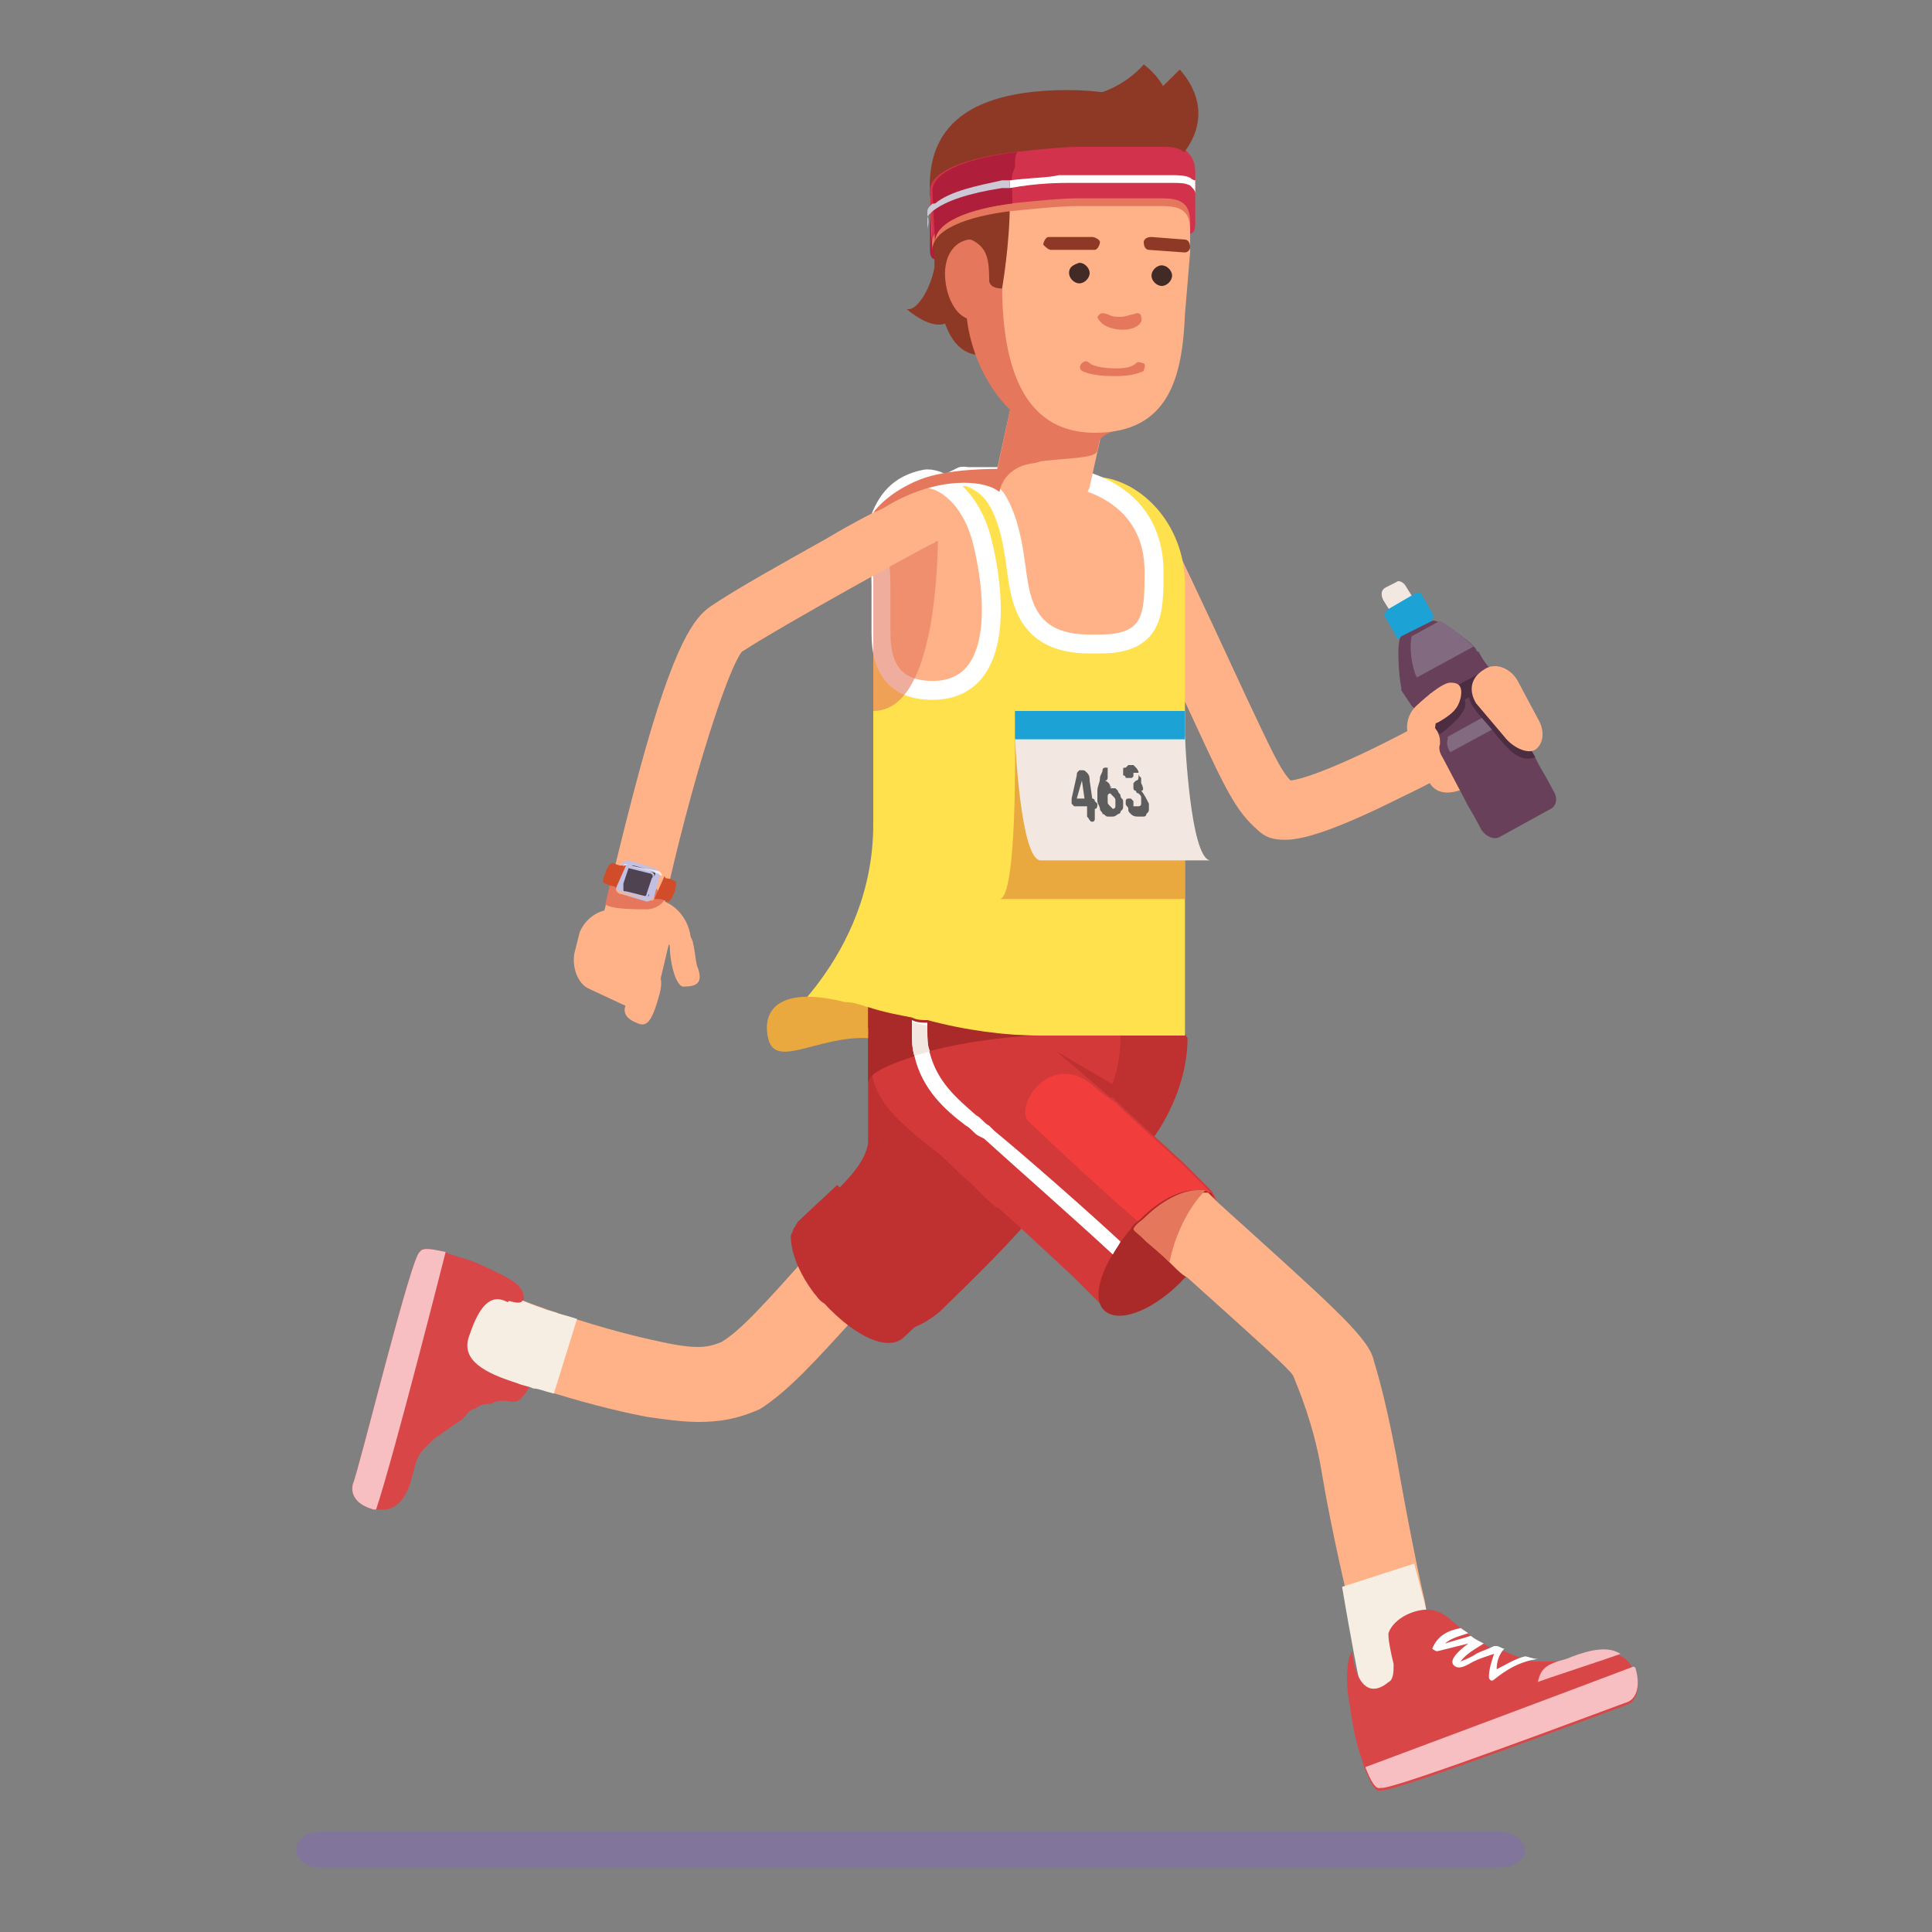 <svg xmlns="http://www.w3.org/2000/svg" xmlns:xlink="http://www.w3.org/1999/xlink" id="Layer_1" x="0px" y="0px" viewBox="0 0 75 75" style="enable-background:new 0 0 75 75;" xml:space="preserve"><rect x="0" y="0" width="75" height="75" fill="#808080" stroke="none"/><style type="text/css">	.st0{fill:#FFB287;}	.st1{fill:#BF3030;}	.st2{fill:#D33939;}	.st3{fill:#FFE14E;}	.st4{fill:#FFB287;stroke:#FFFFFF;stroke-width:0.734;stroke-miterlimit:10;}	.st5{fill:#F23D3D;}	.st6{opacity:0.6;fill:#E5785C;}	.st7{fill:#AA2929;}	.st8{fill:#EAA93F;}	.st9{fill:#F6EEE3;}	.st10{fill:#D94647;}	.st11{fill:#F7BFC2;}	.st12{fill:#FFFFFF;}	.st13{fill:#D2324B;}	.st14{fill:#AF1E3A;}	.st15{fill:#8E3925;}	.st16{fill:#E5785C;}	.st17{fill:#422B27;}	.st18{fill:#F2E7E1;}	.st19{fill:#1DA2D6;}	.st20{opacity:0.7;}	.st21{fill:#8271A8;}	.st22{fill:#5D5D5D;}	.st23{fill:#684059;}	.st24{fill:#826B80;}	.st25{fill:#4C2D42;}	.st26{fill:#C1BFE2;}	.st27{fill:#4F4351;}	.st28{fill:#D14D2A;}	.st29{opacity:0.7;fill:#FFFFFF;}	.st30{opacity:0.8;fill:#FFB287;}	.st31{fill:#CDC8D6;}</style><g>	<path class="st0" d="M55.5,30.4c0.2,0.3,0.6,0.6,1.6,0.1c1-0.5-0.6-1.1-0.6-1.1L55.5,30.4z"></path>	<g>		<g>			<path class="st0" d="M49.9,32.6c-0.5,0-0.8-0.1-1.1-0.4c-0.8-0.7-1.2-1.5-2.4-4.1c-0.7-1.5-1.7-3.7-3.2-6.8    c-0.3-0.5,0-1.2,0.5-1.5c0.5-0.3,1.2,0,1.5,0.5c1.5,3.1,2.5,5.3,3.2,6.8c0.9,1.9,1.3,2.8,1.7,3.2c0.9-0.1,3.8-1.4,7-3.3    c0.5-0.3,1.2-0.1,1.5,0.4c0.3,0.5,0.1,1.2-0.4,1.5c-0.1,0-1.8,1.1-3.7,2C52.1,32.1,50.7,32.6,49.9,32.6z"></path>		</g>		<g>			<path class="st0" d="M27.1,55.2c-0.6,0-1.3-0.1-2-0.2c-2.6-0.5-5.6-1.5-7.3-2.3c-0.8-0.3-1.1-1.2-0.7-2c0.3-0.8,1.2-1.1,2-0.7    c1.6,0.7,4.2,1.6,6.6,2.1c1.4,0.3,1.8,0.2,2.3,0c0.7-0.4,1.7-1.5,3.3-3.3l0.2-0.2c0.6-0.6,1.5-0.7,2.1-0.1    c0.6,0.6,0.7,1.5,0.1,2.1l-0.2,0.2c-1.9,2.1-2.9,3.2-4,3.9C28.6,55.1,27.9,55.2,27.1,55.2z"></path>		</g>		<path class="st1" d="M34.7,39.4c-0.5,0-1,0.4-1,1v5c0,0.5,0.4,0.9,1,0.8l8.4-0.7c1,0,3-2.6,3-5.2c0,0-0.5-0.9-1-0.9H34.7z"></path>		<path class="st1" d="M32.3,46.4l0.1-0.1c1.9-1.9,1.3-1.9,1.3-6.8c0-1.7,5.7-2.1,7.4-2c1.7,0.1,3.3-1.8,3.2-0.1   c-0.5,6.4-4,9.8-7.7,13.4l-0.1,0.1c-0.7,0.6-1.5,0.9-2.3,0.8c-0.7-0.1-1.4-0.4-2-0.9C31,49.5,31.1,47.6,32.3,46.4z"></path>		<path class="st2" d="M43.5,40.2c0,0.7-0.1,2-1,3s-3-1.5-3-1.5l0.8-1.5L43.5,40.2z"></path>		<path class="st2" d="M33.7,39.6v0.8c0,0.2,0,0.3,0,0.5c0,0.4,0-0.9,0-0.6c0.1,1.9,0.2,2.5,2.5,4.3c0.3,0.2,0.7,0.6,1.1,1   c0.4,0.3,0.8,0.8,1.4,1.3l1.7-2.7c0,0,3.4-0.7,1.7-2.5c-0.3-0.3-0.6-0.6-0.8-0.8c-0.3-0.3-0.6-0.5-1-0.7v0c-1-0.6-1.9-0.8-2.7-0.6   c-0.5,0.1-1.1,0.1-1.7,0.1C34.8,39.7,33.7,39.6,33.7,39.6z"></path>		<g>			<g>				<g>					<path class="st3" d="M29.8,40.2H46V22.7c0-2.4-1.8-4.2-3.6-4.2h-5c-0.6,0-1.1,0-1.5,0.1c-0.1,0-0.1,0-0.2,0.1      c-1.4,0.4-1.8,1.5-1.8,3.7V32C33.9,37.2,29.8,40.2,29.8,40.2z"></path>					<g>						<path class="st4" d="M37.3,18.5h1.5h1.1h1.4c0.2,0,3.5,0.4,3.5,3.7c0,1.6,0,2.8-2.1,2.8h-0.4c-2.7,0-2.7-2-2.9-3.3       c-0.3-2.1-0.9-2.7-1.4-3C37.5,18.4,37.3,18.5,37.3,18.5z"></path>						<path class="st0" d="M37.6,18.5L37.6,18.5C37.6,18.5,37.6,18.5,37.6,18.5z"></path>					</g>				</g>			</g>		</g>		<g>			<path class="st2" d="M46.6,48.6c-0.7,1.1-1.9,2.1-2.3,2.1c-0.8,0-0.9,0.6-1.5,0c-0.1-0.1-1-1-1.1-1.1c-1.6-1.5-2.8-2.6-3.5-3.2    c-0.3-0.3-0.5-0.5-0.6-0.6c-0.1-0.1-0.1-0.1-0.2-0.2c-1.2-1.2-1.2-3-0.1-4.3c1-1.1,2.9-1.5,4.4-0.1c0.1,0.1,0.1,0.1,0.1,0.1    c0.1,0.1,0.2,0.2,0.3,0.3c0.2,0.2,0.6,0.5,1.2,1.1c0.6,0.6,1.4,1.3,2.6,2.4c0.1,0.1,1,1,1.1,1.1C47.5,46.8,47.2,47.7,46.6,48.6z"></path>			<path class="st5" d="M46.6,48.6l-1.4,0.2l-0.8-1.2c-1-0.8-4-3.6-4.5-4.1c-0.5-0.6,0.9-2.8,2.6-1.3c0.2,0.2,0.5,0.4,0.8,0.6    c0.6,0.6,1.4,1.3,2.6,2.4c0.1,0.1,1,1,1.1,1.1C47.5,46.8,47.2,47.7,46.6,48.6z"></path>		</g>		<path class="st4" d="M34.2,22.7c0,0,0,0.9,0,1.9c0,1.4,0.6,2.2,2,2.2c2.9,0,2.4-4,1.9-5.9c-0.5-1.8-1.7-2.4-2.2-2.3   c-1,0.2-1.5,0.8-1.8,1.7C34,20.9,34.2,21.8,34.2,22.7z"></path>		<path class="st6" d="M33.9,22.4v1.1c0,0,0,4.1,0,4.1c2.9,0,2.5-8.2,2.5-8.2l-0.6,0C34.4,19.7,33.9,20.2,33.9,22.4z"></path>		<path class="st7" d="M47.3,47c0,0.6-0.3,1.4-0.9,2.2c-0.1,0.1-0.2,0.3-0.4,0.4c0,0,0,0,0,0c-1.1,1.2-2.5,1.8-3.1,1.3   c-0.6-0.5-0.1-1.9,1-3.2c0,0,0,0,0,0c0.1-0.2,0.3-0.3,0.4-0.4c0.7-0.7,1.5-1.1,2.1-1.1c0.1,0,0.2,0,0.3,0c0.1,0,0.2,0.1,0.3,0.1   c0.1,0.1,0.1,0.2,0.2,0.3C47.2,46.7,47.3,46.8,47.3,47z"></path>		<g>			<path class="st0" d="M24.5,36.5c-0.1,0-0.2,0-0.2,0c-0.6-0.1-1-0.7-0.8-1.3c0,0,0.6-2.6,1.3-5.2c1.4-5.2,2.2-6,2.7-6.4    c1-0.7,3-1.8,4.6-2.7c1-0.6,1.8-1,2.2-1.2c0.3-0.2,0.5-0.3,0.7-0.4c0.1,0,0.2-0.1,0.2-0.1c0.7-0.4,1.3,0,1.5,0.3l0.6,0.9L36.4,21    c-0.1,0-0.1,0.1-0.2,0.1c-0.6,0.3-5.7,3.1-7.4,4.2c-0.5,0.6-1.9,4.7-3.1,10.2C25.5,36.2,25,36.5,24.5,36.5z"></path>		</g>		<g>			<path class="st0" d="M55.3,62.1c-0.2-0.8-0.7-3.3-1.1-5.6c-0.5-2.6-0.8-3.4-0.9-3.8c-0.3-0.9-1.8-2.2-6-6    c-0.1-0.1-0.3-0.3-0.4-0.4c-0.1,0-0.2,0-0.3,0c-0.6,0-1.3,0.4-2.1,1.1c-0.1,0.1-0.3,0.3-0.4,0.4c0,0,0,0,0,0    c0.1,0.1,0.2,0.2,0.4,0.4c0.4,0.3,0.7,0.6,1,0.9c0.2,0.2,0.4,0.4,0.6,0.5c3,2.7,3.9,3.5,4.1,3.8c0.2,0.5,0.8,1.9,1.1,3.7    c0.4,2.4,1,4.9,1.2,5.7c0.2,0.7,0.8,1.1,1.5,1.1c0.1,0,0.2,0,0.4,0C55,63.7,55.5,62.9,55.3,62.1z"></path>		</g>		<path class="st8" d="M29.8,40.2h10.2c-2,0-3.4-0.3-6.3-1.1c-0.3-0.1-0.6-0.2-0.9-0.2C30.4,38.3,29.6,39.1,29.8,40.2z"></path>		<g>			<g>				<path class="st9" d="M52.1,61.6c0,0,0.4,2.4,0.7,3.8c0.1,0.7,0.7,1.2,1.4,1.3c0.1,0,0.2,0,0.3,0c0.8-0.1,1.6-0.7,1.5-1.5     c-0.3-1.5-0.7-3-1.1-4.5L52.1,61.6z"></path>			</g>			<path class="st10" d="M52.4,66.2C52.4,66.2,52.4,66.2,52.4,66.2c0.1,0.7,0.2,1.3,0.4,1.9c0.1,0.2,0.1,0.4,0.2,0.6    c0.2,0.5,0.4,0.9,0.6,0.8c0.2,0.2,9.2-3.2,9.5-3.3c0.4-0.1,0.6-0.6,0.4-1.3c0,0,0-0.1-0.1-0.1c-0.1-0.2-0.2-0.3-0.3-0.4    c-0.5-0.4-1.2-0.2-1.8-0.1c-0.1,0-0.3,0.1-0.4,0.1c-0.3,0.1-0.6,0.1-0.8,0.1c-0.2,0-0.3,0-0.5,0l0,0c-0.2,0-0.4-0.1-0.5-0.1    c-0.2-0.1-0.5-0.2-0.7-0.3c-0.1,0-0.2-0.1-0.3-0.1c0,0-0.1,0-0.1,0c-0.1,0-0.3-0.1-0.4-0.2c-0.2-0.1-0.4-0.2-0.5-0.3l0,0    c0,0-0.1,0-0.1-0.1c-0.1-0.1-0.2-0.1-0.3-0.2c-0.4-0.3-0.6-0.6-1.1-0.7c-0.6-0.1-1.5,0.3-1.7,0.9c0,0,0,0.1,0,0.1    c0,0.2,0.1,0.7,0.2,1.1c0,0.3,0,0.6-0.2,0.7c-0.6,0.5-1,0.2-1.2-0.3c0,0,0,0,0,0c-0.2-0.4-0.2-0.9-0.2-0.9    C52.3,64.3,52.2,65.2,52.4,66.2z"></path>			<path class="st11" d="M62.9,64.2c-0.6-0.4-1.6,0-2.1,0.2c-0.8,0.2-1,0.4-1.1,0.9C59.6,65.3,63,64.2,62.9,64.2z"></path>			<path class="st11" d="M53,68.6c0.2,0.5,0.4,0.9,0.6,0.8c0.2,0.2,9.2-3.2,9.5-3.3c0.4-0.1,0.6-0.6,0.4-1.3c0,0,0-0.1-0.1-0.1    C61.3,65.5,53,68.6,53,68.6z"></path>		</g>		<path class="st12" d="M55.8,64.1c0.4-0.1,0.8-0.2,1.2-0.3c-0.4,0.3-0.7,0.6-0.6,0.8c0.2,0.3,0.6,0,0.8-0.1   c0.2-0.1,0.5-0.2,0.8-0.3c-0.1,0.3-0.2,0.6-0.2,0.9c0,0.1,0.1,0.2,0.2,0.1c0.5-0.4,1-0.7,1.7-0.8c-0.2,0-0.4-0.1-0.5-0.1   c-0.4,0.1-0.7,0.3-1.1,0.5c0-0.3,0.1-0.6,0.3-0.8c-0.1,0-0.2-0.1-0.3-0.1c0,0-0.1,0-0.1,0c-0.2,0.1-0.5,0.2-0.7,0.3   c-0.1,0.1-0.6,0.3-0.6,0.3c0.2-0.3,0.6-0.5,0.9-0.7c-0.2-0.1-0.4-0.2-0.5-0.3l0,0c-0.3,0.1-0.7,0.2-1,0.3c0.2-0.2,0.6-0.3,0.9-0.4   l-0.3-0.2c-0.5,0.1-0.9,0.3-1.1,0.8C55.6,64,55.7,64.1,55.8,64.1z"></path>		<g>			<g>				<path class="st10" d="M19.5,49.5C19.5,49.4,19.5,49.4,19.5,49.5c-0.6-0.3-1.2-0.6-1.7-0.7c-0.2-0.1-0.4-0.1-0.5-0.2     c-0.5-0.1-0.9-0.2-1,0c-0.3,0-2.4,8.6-2.6,9c-0.1,0.4,0.1,0.8,0.8,1c0,0,0.1,0,0.1,0c0.2,0,0.3,0,0.4,0c0.6-0.1,0.9-0.8,1-1.3     c0-0.1,0.1-0.2,0.1-0.4c0.1-0.3,0.2-0.5,0.4-0.7c0.1-0.1,0.2-0.2,0.3-0.3l0,0c0.1-0.1,0.3-0.2,0.4-0.3c0.2-0.1,0.4-0.3,0.6-0.4     c0.1-0.1,0.2-0.1,0.2-0.2c0,0,0.1,0,0.1-0.1c0.1-0.1,0.2-0.2,0.3-0.2c0.2-0.1,0.3-0.2,0.5-0.2l0,0c0,0,0.1,0,0.1,0     c0.1,0,0.2-0.1,0.3-0.1c0.5-0.1,0.7,0.2,1-0.2c0.4-0.4,0.6-1.4,0.2-1.8c0,0-0.1-0.1-0.1-0.1c-0.2-0.1,0.4,0.2,0,0     C20.5,52,21,51.5,21,51.8c0.2,2.2-0.6-0.2-0.6-0.2c0.4,0.1-0.1-1-0.1-1C20.4,50.2,20.3,49.9,19.5,49.5z"></path>				<path class="st9" d="M22.4,51.2l-0.9,2.9c-0.4-0.1-0.6-0.2-0.8-0.2c-0.2-0.1-0.4-0.1-0.6-0.2c-0.2-0.1-0.5-0.2-1-0.4     c-0.7-0.3,0.3-3.1,1-2.9c0.4,0.2,0.7,0.3,1,0.4c0.2,0.1,0.4,0.1,0.6,0.2C22.1,51.1,22.4,51.2,22.4,51.2z"></path>				<path class="st11" d="M17.3,48.6c-0.5-0.1-0.9-0.2-1,0c-0.3,0-2.4,8.6-2.6,9c-0.1,0.4,0.1,0.8,0.8,1c0,0,0.1,0,0.1,0     C15.3,56.5,17.3,48.6,17.3,48.6z"></path>			</g>		</g>		<g>			<path class="st13" d="M46.4,6.7v0.8c0,0.5,0,1.1,0,1.1c0,0.3,0,0.5-0.4,0.5c-0.3,0-0.2-1.3-0.6-1.3H42c-1.7,0-5.7,0.4-5.6,1.8    l0-0.6l0-0.8l0-0.4l0-0.3c-0.1-1.4,4.1-1.8,5.7-1.8h3.3c0.2,0,0.4,0,0.6,0.1C46.2,6,46.4,6.2,46.4,6.7z"></path>			<path class="st14" d="M46.1,8.6l0,0.5L46,10.6c0.1-1.4-3.9-1.8-5.6-1.8h-3.3c-0.4,0-0.3,1.3-0.6,1.3c-0.4,0-0.4-0.2-0.4-0.5    c0,0,0-0.3,0-0.7V7.7c0-0.2,0-0.4,0.1-0.5c0.1-0.2,0.3-0.3,0.6-0.4c0.1,0,0.2,0,0.4,0h3.3c0.2,0,0.5,0,0.8,0    c0.8,0,1.7,0.1,2.6,0.3c0.7,0.1,1.3,0.3,1.7,0.6C45.9,7.9,46.1,8.2,46.1,8.6z"></path>			<g>				<path class="st15" d="M36.3,10.4c0.2,2.7,0.9,3.4,1.9,3.4c0.9,0,1.6-1.2,1.5-1.5c0-0.3-0.3-1.9-0.6-2     C38.9,10.2,36.3,10.4,36.3,10.4z"></path>				<path class="st15" d="M38.7,13.2c-0.2-0.3-0.3,0.7-0.3,0.6c0-2.3-2-0.6-2.1-3.1c-0.1-2.2-0.1-2.2-0.2-3.2     c-0.1-2.1,0.9-4.1,5.7-4c2.5,0.1,2.9,0.7,3.5,2c1,2.3,0.2,5.4,0.2,5.4L38.7,13.2z"></path>				<path class="st0" d="M42.3,18.9c0,0-0.2,0.9-1.6,0.9c-1.4,0-2.1-1.1-2.1-1.1l0.9-4.1l3.8-0.2L42.3,18.9z"></path>				<path class="st16" d="M42.6,17.5c-0.1,0.5-3.1,0.1-3.7,1c-0.2,0.4-0.2,0-0.3,0.2c-0.1,0.6,1.1-5.1,1.1-5.1l3.7,0L42.6,17.5z"></path>				<path class="st16" d="M45.9,12.2c0,0.9-0.7,2.8-1.2,3.4c-0.2,0.3-0.4,0.9-1,1c-0.7,0.2-1,0.3-1.1,0.7C42.6,17.8,42,17,41.8,17     c-2.8,0-4.3-3.1-4.3-5.2l0.9-2.7c0-2.3,1.5-3.9,3.7-3.9c2.2,0,4,1.5,4,3.8L45.9,12.2z"></path>				<path class="st0" d="M46.2,8.9l0,0.9L46,12.2c-0.1,2.4-0.6,4.6-3.5,4.6c-2.9,0-3.6-2.8-3.6-5.8L39,9c0-0.1,0-0.2,0-0.2     c0.1-3,1.3-4.1,3.4-4.1C45.4,4.7,46.2,6.6,46.2,8.9z"></path>				<g>					<path class="st16" d="M43.6,12.8c0.4,0,0.8-0.2,0.7-0.5c0-0.1-0.1-0.2-0.3-0.1c-0.1,0-0.3,0.1-0.5,0.1c-0.2,0-0.3,0-0.5-0.1      c-0.3-0.1-0.3,0-0.4,0.1C42.7,12.6,43.1,12.8,43.6,12.8z"></path>				</g>				<path class="st16" d="M38.9,10.8c0.1,0.9-0.4,1.6-1,1.6c-0.6,0.1-1.1-0.6-1.2-1.5c-0.1-0.9,0.3-1.5,0.9-1.6     C38.2,9.3,38.9,10,38.9,10.8z"></path>				<path class="st17" d="M41.5,10.6c0,0.2,0.2,0.4,0.4,0.4s0.4-0.2,0.4-0.4s-0.2-0.4-0.4-0.4C41.6,10.3,41.5,10.4,41.5,10.6z"></path>				<path class="st17" d="M44.7,10.7c0,0.2,0.2,0.4,0.4,0.4c0.2,0,0.4-0.2,0.4-0.4c0-0.2-0.2-0.4-0.4-0.4     C44.9,10.3,44.7,10.5,44.7,10.7z"></path>				<g>					<path class="st15" d="M40.8,9.7c-0.1,0-0.2-0.1-0.3-0.2c0-0.1,0.1-0.3,0.2-0.3l1.7,0c0.1,0,0.3,0.1,0.3,0.2      c0,0.1-0.1,0.3-0.2,0.3L40.8,9.7C40.8,9.7,40.8,9.7,40.8,9.7z"></path>				</g>				<g>					<path class="st15" d="M46,9.8C46,9.8,46,9.8,46,9.8l-1.4-0.1c-0.1,0-0.2-0.1-0.2-0.3c0-0.1,0.1-0.2,0.3-0.2L46,9.3      c0.1,0,0.2,0.1,0.2,0.3C46.2,9.7,46.1,9.8,46,9.8z"></path>				</g>				<path class="st15" d="M38.1,8.7c0-1.3,0.6-2.5,1.5-3.2C39.1,5,38.9,4.2,39,4.1c0.2-0.1,2.6-0.8,4.9-0.3c1.8,0.4,2,1.6,1.7,2.3     c0,0,0,0,0,0c0,0,0,0,0,0c-0.2,0.6-0.8,1-1.3,1c-2.1,0-2-1.2-3.6-1.1c-0.6,0-1.5,0.4-1.5,1.9c0,1.6-0.3,3.3-0.3,3.3     c-0.5,0-0.5-0.3-0.5-0.3c0-0.9-0.1-1.3-0.7-1.6L38.1,8.7z"></path>				<path class="st16" d="M46.2,6.9c0,0.6,0,2,0,2c0-0.8-0.5-0.9-1.1-0.9h-3.3c-0.6,0-1.6,0.1-2.6,0.2c-1.6,0.2-3.1,0.7-3,1.6     l-0.1-2c-0.1-0.9,1.6-1.4,3.3-1.6C40.3,6.1,41.2,6,41.8,6h3.3C45.7,6,46.2,6.1,46.2,6.9z"></path>			</g>			<g>				<path class="st16" d="M43.2,14.6C43.2,14.6,43.2,14.6,43.2,14.6c-0.6,0-1-0.1-1.2-0.2c-0.1-0.1-0.1-0.2,0-0.3     c0.1-0.1,0.2-0.1,0.3,0c0.1,0.1,0.5,0.2,1,0.2c0,0,0,0,0,0c0.2,0,0.6,0,0.8-0.2c0.1-0.1,0.2,0,0.3,0c0.1,0.1,0,0.2,0,0.3     C44,14.6,43.5,14.6,43.2,14.6z"></path>			</g>			<path class="st15" d="M45.8,6.1c0.4-0.4,1.4-1.8,0-3.4c0,0-1.9,1.9-2.2,2c-0.4,0,0.6,1.4,0.6,1.4H45.8z"></path>			<path class="st15" d="M45.1,6.2c0.3-0.4,1-2.4-0.7-3.7c0,0-1.5,1.9-4.2,1.1c-0.3-0.1,3.2,3,3.2,3L45.1,6.2z"></path>			<path class="st13" d="M46.2,6.6c0,0.6,0,2,0,2c0-0.8-0.5-0.9-1.1-0.9h-3.3c-0.6,0-1.6,0.1-2.6,0.2c-1.6,0.2-3.1,0.7-3,1.6l-0.1-2    c-0.1-0.9,1.6-1.4,3.3-1.6c0.9-0.1,1.9-0.2,2.5-0.2h3.3C45.7,5.7,46.2,5.8,46.2,6.6z"></path>		</g>		<path class="st16" d="M38.9,18.2c-2.4,0-3.2,0.4-3.6,0.6c-1,0.5-1.4,1.1-1.4,1.1s0.3-0.1,0.6-0.3c1.9-1.1,3.7-1,4.3-0.5   c0,0,0.1-0.9,1.2-1.1c1.1-0.1,0.4-1,0.3-1c-0.1,0-0.5,0.2-0.5,0.2L38.9,18.2z"></path>		<path class="st10" d="M20,50c0.3,0.3,0.3,0.2,0.3,0.4c0,0.3-0.4,0.2-1.6-0.3c-1.2-0.6-1.2-0.9-1.2-0.9L20,50z"></path>		<path class="st9" d="M20.6,52.8c0.1,0.5,0.9,1.3-0.5,0.9c-1.3-0.4-2.2-0.9-1.9-1.8c0.3-0.9,0.7-1.7,1.4-1.4   C20.4,50.8,20.6,52.8,20.6,52.8z"></path>		<path class="st2" d="M33.7,39.1v1.7h0l6.3-0.6c-1.3,0-2.5-0.2-3.9-0.5C35.3,39.6,34.6,39.4,33.7,39.1z"></path>		<path class="st7" d="M40.4,40.2L40.4,40.2c-0.9,0-2.8,0.2-4.3,0.6c-0.2,0.1-0.4,0.1-0.6,0.2c-0.9,0.3-1.7,0.6-1.8,1   c0-0.4,0-0.8,0-1.2h0v-1.7c0.6,0.2,1.2,0.3,1.7,0.4c0.2,0.1,0.4,0.1,0.6,0.1c0,0,0,0,0,0C37.5,40,39,40.2,40.4,40.2z"></path>		<polygon class="st1" points="43.2,42.1 41,40.8 43.1,42.6 43.9,42.6   "></polygon>		<path class="st8" d="M38.8,34.9c-0.8,0,7.2,0,7.2,0v-7.3l-6.6,1.1C39.4,28.7,39.5,34.9,38.8,34.9z"></path>		<path class="st18" d="M46,28.6c0,0,0.2,4.8,1,4.8c-2.3,0-6,0-6.6,0c-0.8,0-1-4.8-1-4.8H46z"></path>		<rect x="39.4" y="27.6" class="st19" width="6.6" height="1.1"></rect>		<g class="st20">			<path class="st21" d="M11.5,71.8c0-0.4,0.4-0.7,1-0.7h45.7c0.5,0,1,0.3,1,0.7c0,0.4-0.4,0.7-1,0.7H12.4    C11.9,72.5,11.5,72.2,11.5,71.8z"></path>		</g>		<g>			<path class="st12" d="M43.5,48.2c-0.1,0.2-0.2,0.3-0.3,0.5c-1.4-1.3-3.9-3.5-5-4.5L38,44.1c-0.2-0.1-0.3-0.3-0.5-0.4    c-0.8-0.6-1.7-1.4-2-2.7c-0.1-0.3-0.1-0.7-0.1-1v-0.4c0.2,0.1,0.4,0.1,0.6,0.1c0,0,0,0,0,0V40c0,0.3,0,0.6,0.1,0.9    c0.3,1.1,1,1.7,1.8,2.4c0.2,0.1,0.3,0.3,0.5,0.4l0.2,0.2C39.7,44.8,42.1,46.9,43.5,48.2z"></path>		</g>	</g>	<path class="st15" d="M36.3,10.1c0,0.7-0.6,2-1.1,1.9c0,0,1,0.9,1.6,0.5l-0.4-1.8L36.3,10.1z"></path>	<path class="st16" d="M46.8,46.2c-0.7,0.7-1.2,1.8-1.4,2.8c-0.3-0.3-0.7-0.6-1-0.9c-0.2-0.2-0.4-0.3-0.4-0.4c0,0,0,0,0,0  c0.1-0.2,0.3-0.3,0.4-0.4c0.7-0.7,1.5-1.1,2.1-1.1C46.5,46.2,46.7,46.2,46.8,46.2z"></path>	<path class="st18" d="M36,40v-0.2c0,0,0,0,0,0c-0.2,0-0.4-0.1-0.6-0.1V40c0,0.4,0,0.7,0.1,1c0.2-0.1,0.4-0.1,0.6-0.2  C36,40.6,36,40.3,36,40z"></path>	<g>		<path class="st22" d="M42.2,31.3h-0.4c-0.1,0-0.1,0-0.1,0c0,0-0.1-0.1-0.1-0.1c0,0,0-0.1,0-0.1c0,0,0-0.1,0-0.1l0.2-0.9   c0-0.1,0-0.1,0.1-0.2c0,0,0.1,0,0.1,0c0.1,0,0.1,0,0.2,0.1c0.1,0.1,0.1,0.2,0.1,0.3l0.1,0.7c0,0,0,0,0,0c0,0,0,0,0,0   c0,0,0.1,0,0.1,0.1c0,0,0.1,0.1,0.1,0.1c0,0.1,0,0.2-0.1,0.2h0l0,0.2c0,0.1,0,0.1,0,0.2c0,0,0,0.1-0.1,0.1c-0.1,0-0.1-0.1-0.2-0.2   L42.2,31.3z M42.1,31L42,30.3L41.8,31H42.1z"></path>		<path class="st22" d="M43.1,30.6C43.1,30.6,43.1,30.6,43.1,30.6C43.1,30.5,43.2,30.5,43.1,30.6c0.1,0,0.2,0,0.2,0   c0,0,0.1,0.1,0.1,0.1c0,0.1,0.1,0.1,0.1,0.2c0,0.1,0.1,0.1,0.1,0.2c0,0.1,0,0.2,0,0.2c0,0.1,0,0.1-0.1,0.2c0,0.1-0.1,0.1-0.1,0.1   c0,0-0.1,0.1-0.2,0.1c-0.1,0-0.1,0-0.2,0c-0.1,0-0.1-0.1-0.2-0.1c0-0.1-0.1-0.1-0.1-0.2c0-0.1-0.1-0.2-0.1-0.3c0-0.1,0-0.3,0-0.4   c0-0.2,0.1-0.3,0.1-0.5c0-0.1,0.1-0.2,0.1-0.3c0-0.1,0.1-0.1,0.1-0.1c0,0,0,0,0.1,0c0,0,0,0,0,0c0,0,0,0,0,0.1c0,0,0,0,0,0.1   c0,0,0,0.1,0,0.1c0,0,0,0.1,0,0.1c0,0,0,0.1-0.1,0.1C43.1,30.4,43.1,30.5,43.1,30.6z M43,31.1c0,0.1,0,0.1,0.1,0.2   c0,0,0.1,0.1,0.1,0.1c0,0,0.1,0,0.1-0.1c0,0,0-0.1,0-0.2c0-0.1,0-0.1-0.1-0.2c0,0-0.1-0.1-0.1-0.1c0,0-0.1,0-0.1,0.1   C43,31,43,31.1,43,31.1z"></path>		<path class="st22" d="M44.3,30.7c0.1,0.1,0.2,0.3,0.3,0.5c0,0.1,0,0.2,0,0.2c0,0.1,0,0.1-0.1,0.2c0,0.1-0.1,0.1-0.1,0.1   c0,0-0.1,0-0.2,0c-0.1,0-0.2,0-0.3-0.1c-0.1-0.1-0.1-0.1-0.1-0.2c0-0.1-0.1-0.1-0.1-0.2c0-0.1,0-0.1,0-0.1c0,0,0-0.1,0.1-0.1   c0,0,0.1,0,0.1,0c0,0,0,0,0.1,0.1c0,0,0,0.1,0,0.1c0,0,0,0,0,0.1c0,0,0,0,0.1,0c0,0,0,0,0.1,0c0,0,0.1,0,0.1-0.1c0,0,0-0.1,0-0.2   c0-0.1,0-0.1-0.1-0.2c0,0-0.1,0-0.1-0.1c0,0-0.1,0-0.1-0.1c0,0,0-0.1,0-0.1c0-0.1,0-0.1,0-0.1c0,0,0,0,0.1-0.1   c0.1,0,0.1-0.1,0.1-0.2c0,0,0-0.1,0-0.1c0,0,0,0-0.1,0c0,0,0,0-0.1,0c0,0,0,0,0,0.1c0,0,0,0.1-0.1,0.1c0,0,0,0-0.1,0   c0,0-0.1,0-0.1,0c0,0,0-0.1-0.1-0.1c0-0.1,0-0.1,0-0.2c0-0.1,0-0.1,0.1-0.1c0,0,0.1-0.1,0.1-0.1c0,0,0.1,0,0.1,0   c0.1,0,0.1,0,0.1,0c0,0,0.1,0.1,0.1,0.1c0,0,0.1,0.1,0.1,0.2c0,0.1,0,0.1,0.1,0.2c0,0.1,0,0.1,0,0.2   C44.4,30.6,44.4,30.7,44.3,30.7z"></path>	</g>	<path class="st1" d="M31,47.4c-0.1,0.1-0.1,0.2-0.2,0.3c0,0.1-0.1,0.2-0.1,0.3c0,0.6,0.3,1.4,0.9,2.2c0.1,0.1,0.2,0.3,0.4,0.4  c0,0,0,0,0,0c1.2,1.3,2.5,1.9,3.1,1.3l1.6-1.5l-4.2-4.4L31,47.4z"></path>	<g>		<g>			<path class="st18" d="M55.1,23.6c0.1,0.2,0.1,0.4-0.1,0.5l-0.4,0.2c-0.1,0.1-0.3,0-0.4-0.2l-0.5-0.8c-0.1-0.2-0.1-0.4,0.1-0.5    l0.4-0.2c0.1-0.1,0.3,0,0.4,0.2L55.1,23.6z"></path>			<path class="st19" d="M55.6,23.8c0.1,0.1,0,0.2,0,0.3l-1.2,0.7c-0.1,0-0.2,0-0.2-0.1l-0.4-0.7c-0.1-0.1,0-0.2,0-0.3L55,23    c0.1,0,0.2,0,0.2,0.1L55.6,23.8z"></path>			<path class="st23" d="M57.8,26.9l0.2,0.3c0.1,0.2,0.2,0.3,0.3,0.3c0.1,0,0.1,0,0.1,0s0.2,0,0.4,0.4l1,1.9    c0.3,0.5,0.5,0.9,0.5,0.9c0.2,0.3,0.1,0.6-0.1,0.7l-2,1.1c-0.2,0.1-0.5,0-0.7-0.3c0,0-0.2-0.4-0.5-0.9l-1-1.9    c-0.2-0.3-0.1-0.5-0.1-0.5s0,0,0-0.1c0-0.1,0-0.2-0.1-0.4l-0.2-0.3c0-0.1-0.1-0.1-0.1-0.2c-0.1-0.2-0.3-0.2-0.3-0.2    s-0.2,0-0.3-0.2c0,0-0.1-0.1-0.1-0.1c-0.2-0.3-0.4-0.6-0.4-0.6c0,0,0,0,0-0.1c-0.1-0.4-0.2-1.9,0-2l1.2-0.6    c0.2-0.1,1.4,0.7,1.7,1.1c0,0,0,0.1,0.1,0.1c0,0,0.2,0.4,0.4,0.6c0,0,0,0.1,0.1,0.1c0.1,0.2,0,0.4,0,0.4s-0.1,0.1,0,0.3    C57.7,26.7,57.7,26.8,57.8,26.9z"></path>		</g>		<path class="st24" d="M57.2,25.1L55,26.3c-0.2-0.4-0.3-1.2-0.2-1.6l1.1-0.6C56.3,24.3,57,24.9,57.2,25.1z"></path>		<path class="st24" d="M58.7,27.9l-2.4,1.3c-0.2-0.3-0.1-0.5-0.1-0.5s0,0,0-0.1l2-1.1c0.1,0,0.1,0,0.1,0S58.5,27.5,58.7,27.9z"></path>		<path class="st25" d="M57.7,26c0.1,0.2,0,0.4,0,0.4s-0.1,0.1,0,0.3l-2.2,1.2c-0.1-0.2-0.3-0.2-0.3-0.2s-0.2,0-0.3-0.2L57.7,26z"></path>	</g>	<path class="st25" d="M56.7,26.8c0.1,0.2,0.3,0.5,0.1,0.8c-0.2,0.4-0.9,0.9-0.9,0.9l-0.3-0.4l0.2-0.7L56.7,26.8z"></path>	<path class="st0" d="M55.6,26.9c0,0-0.1,0-0.1,0.1c-0.1,0.1-0.3,0.2-0.4,0.3c-0.4,0.3-0.6,0.8-0.4,1.4c0,0.1,0.2,0.1,0.2-0.1  c0-0.1-0.1-0.2-0.1-0.3c0,0,0.1,0.1,0.1,0.1c0,0,0,0,0,0c0,0.2,0.1,0.3,0.3,0.3c-0.1,0.1-0.1,0.3-0.3,0.4c-0.2,0.2,0,0.5,0.2,0.5  c0,0,0,0,0,0c0,0,0,0.1,0,0.1c0,0,0,0,0,0c-0.1,0.1,0,0.2,0.1,0.1c0.3-0.3,0.5-0.7,0.5-1.2c0,0,0,0,0,0c0-0.2,0-0.5,0.1-0.8  c0.2-0.1,0.4-0.2,0.4-0.5C56.5,26.9,56,26.6,55.6,26.9z"></path>	<path class="st0" d="M55,27.6c0-0.2-0.1-0.1,0.1-0.3c0.2-0.2,0.9-0.8,1.2-0.8c0.3,0,0.5,0.1,0.4,0.6c-0.1,0.4-0.3,0.6-0.8,0.9  c-0.5,0.3-0.4-0.2-0.4-0.2L55,27.6z"></path>	<path class="st25" d="M58.2,26.2c-0.5,0.1-1.1,0.1-1.2,0.6c0,0.5,0.2,0.7,0.9,1.5c0.7,0.9,1.1,1.3,1.7,1.1l-1.3-2.3L58.2,26.2z"></path>	<path class="st0" d="M58.4,28.6c0.3,0.4,0.9,0.7,1.2,0.5s0.4-0.7,0.1-1.2l-0.8-1.5c-0.3-0.5-0.9-0.7-1.3-0.4  c-0.5,0.3-0.6,0.8-0.3,1.3L58.4,28.6z"></path>	<path class="st0" d="M23.8,35.3c-0.6,0-1.1,0.4-1.3,0.9L22.3,37c-0.1,0.5,0.1,1.2,0.6,1.4l1.5,0.7c0.5,0.2,1,0,1.1-0.5l0.5-2.1  c0.1-0.5-0.2-1-0.8-1.1L23.8,35.3z"></path>	<path class="st0" d="M27.1,37.6c-0.1-0.2-0.1-0.6-0.2-1c0-0.1-0.1-0.2-0.1-0.3c-0.1-0.6-0.5-1.1-1-1.3c-0.1-0.1-0.7,0.2-0.6,0.2  c0.1,0,0,0.2-0.1,0.3c-0.1-0.1,0.2-0.1,0.1-0.3c-0.1-0.3-0.5-0.3-0.6,0c0,0,0,0,0,0c0,0-0.1,0-0.1,0c0,0,0,0,0,0  c0-0.1-0.2-0.1-0.2,0.1c0.1,0.5,0.5,0.8,0.9,1.1c0,0,0,0,0,0c0.1,0.1,0.6,0.1,0.8,0.3c0,0.6,0.2,1.5,0.5,1.6  C27,38.3,27.3,38.2,27.1,37.6z"></path>	<path class="st16" d="M25.8,34.9c0,0.1-0.3,0.4-0.7,0.4c-0.4,0-1.4,0-1.6-0.2c0,0,0.3-1.3,0.3-1.3s1.6,0.6,1.6,0.6  C25.4,34.4,25.8,34.9,25.8,34.9z"></path>	<path class="st0" d="M24.4,38.4c-0.1,0.4,0,0.5-0.1,0.6c-0.1,0.2-0.1,0.5,0.4,0.7c0.4,0.2,0.6,0,0.9-1.1c0.3-1.1-0.5-1-0.5-1  L24.4,38.4z"></path>	<g>		<path class="st26" d="M24.1,34.7c-0.1,0-0.2-0.2-0.2-0.3l0.2-0.8c0-0.1,0.2-0.2,0.3-0.2l1,0.3c0.1,0,0.2,0.2,0.2,0.3l-0.2,0.8   c0,0.1-0.2,0.2-0.3,0.2L24.1,34.7z"></path>		<g>			<path class="st27" d="M25.1,34.8C25.1,34.8,25.1,34.8,25.1,34.8l-0.8-0.2c-0.1,0-0.1,0-0.1-0.1c0,0,0-0.1,0-0.2l0.2-0.6    c0-0.1,0.1-0.1,0.1-0.1c0,0,0.1,0,0.1,0l0.7,0.2c0.1,0,0.2,0.1,0.1,0.2l-0.2,0.6C25.2,34.8,25.2,34.8,25.1,34.8z"></path>			<g>				<path class="st26" d="M24.4,33.7L24.4,33.7C24.5,33.7,24.5,33.7,24.4,33.7l0.8,0.2c0.1,0,0.2,0.1,0.1,0.2l-0.2,0.6     c0,0.1-0.1,0.1-0.1,0.1c0,0,0,0-0.1,0l-0.7-0.2c-0.1,0-0.1-0.1-0.1-0.2l0.2-0.6C24.4,33.7,24.4,33.7,24.4,33.7L24.4,33.7z      M24.4,33.6c-0.1,0-0.1,0.1-0.2,0.2l-0.2,0.6c0,0.1,0,0.2,0.2,0.3l0.7,0.2c0,0,0.1,0,0.1,0c0.1,0,0.1,0,0.2-0.2l0.2-0.6     c0-0.2,0-0.2-0.2-0.3l-0.7-0.2C24.5,33.6,24.5,33.6,24.4,33.6L24.4,33.6z"></path>			</g>		</g>		<path class="st28" d="M25.4,34.9c0,0,0.1,0,0.2,0c0.1,0,0.3,0.1,0.3,0.1s0.1,0.1,0.3-0.4l0,0c0.1-0.4,0-0.4,0-0.4   s-0.2-0.1-0.3-0.1c-0.1,0-0.1-0.1-0.1-0.1L25.4,34.9z"></path>		<path class="st28" d="M23.9,34.5c0,0,0-0.1-0.1-0.1c-0.1,0-0.3-0.1-0.3-0.1s-0.2,0,0-0.4l0,0c0.1-0.4,0.3-0.4,0.3-0.4   s0.2,0.1,0.3,0.1c0.1,0,0.2,0,0.2,0L23.9,34.5z"></path>	</g>	<path class="st29" d="M24.4,33.6l1.1,0.3c0.1,0,0.1,0.1,0.2,0.1c0-0.1-0.1-0.2-0.2-0.2L24.4,33.6c-0.1-0.1-0.2-0.1-0.2,0.1  C24.2,33.6,24.3,33.5,24.4,33.6z"></path>	<path class="st30" d="M25.2,34.9l-1.1-0.3c-0.1,0-0.1-0.1-0.2-0.1c0,0.1,0.1,0.2,0.2,0.2L25.2,34.9c0.1,0.1,0.2,0.1,0.2-0.1  C25.3,34.9,25.3,34.9,25.2,34.9z"></path>	<path class="st14" d="M39.3,7.9c-1.6,0.2-3.1,0.7-3,1.6l-0.1-2c-0.1-0.9,1.6-1.4,3.3-1.6c-0.1,0.1-0.1,0.3-0.1,0.6  C39.2,6.9,39.3,7,39.3,7.9z"></path>	<path class="st8" d="M33.7,39.9v0.4c-2-0.1-3.7,1.3-3.9-0.1c-0.1-0.5,1.1-1,1.6-0.9c0,0,1.6,0.3,1.7,0.3  C33.1,39.7,33.4,39.8,33.7,39.9z"></path>	<g>		<g>			<path class="st12" d="M46.4,7v0.5c0-0.1-0.1-0.2-0.2-0.3c-0.2-0.1-0.4-0.1-0.7-0.1h-4c-0.3,0-1.2,0-2.3,0.2c0-0.1,0-0.2,0-0.3    c0.8-0.1,1.5-0.1,1.9-0.2c0.2,0,0.3,0,0.4,0h4c0.2,0,0.5,0,0.7,0.1C46.2,6.9,46.3,7,46.4,7z"></path>			<path class="st31" d="M39.2,7.3c-0.1,0-0.2,0-0.3,0c-1.3,0.2-2.2,0.5-2.7,0.9c-0.1,0.1-0.1,0.1-0.2,0.2C36.1,8.6,36,8.8,36,8.9    V8.2C36,8.1,36.1,8,36.1,8c0.1-0.1,0.1-0.1,0.2-0.1C36.9,7.4,38,7.2,38.9,7c0.1,0,0.2,0,0.3,0C39.2,7.1,39.2,7.2,39.2,7.3z"></path>		</g>	</g></g></svg>